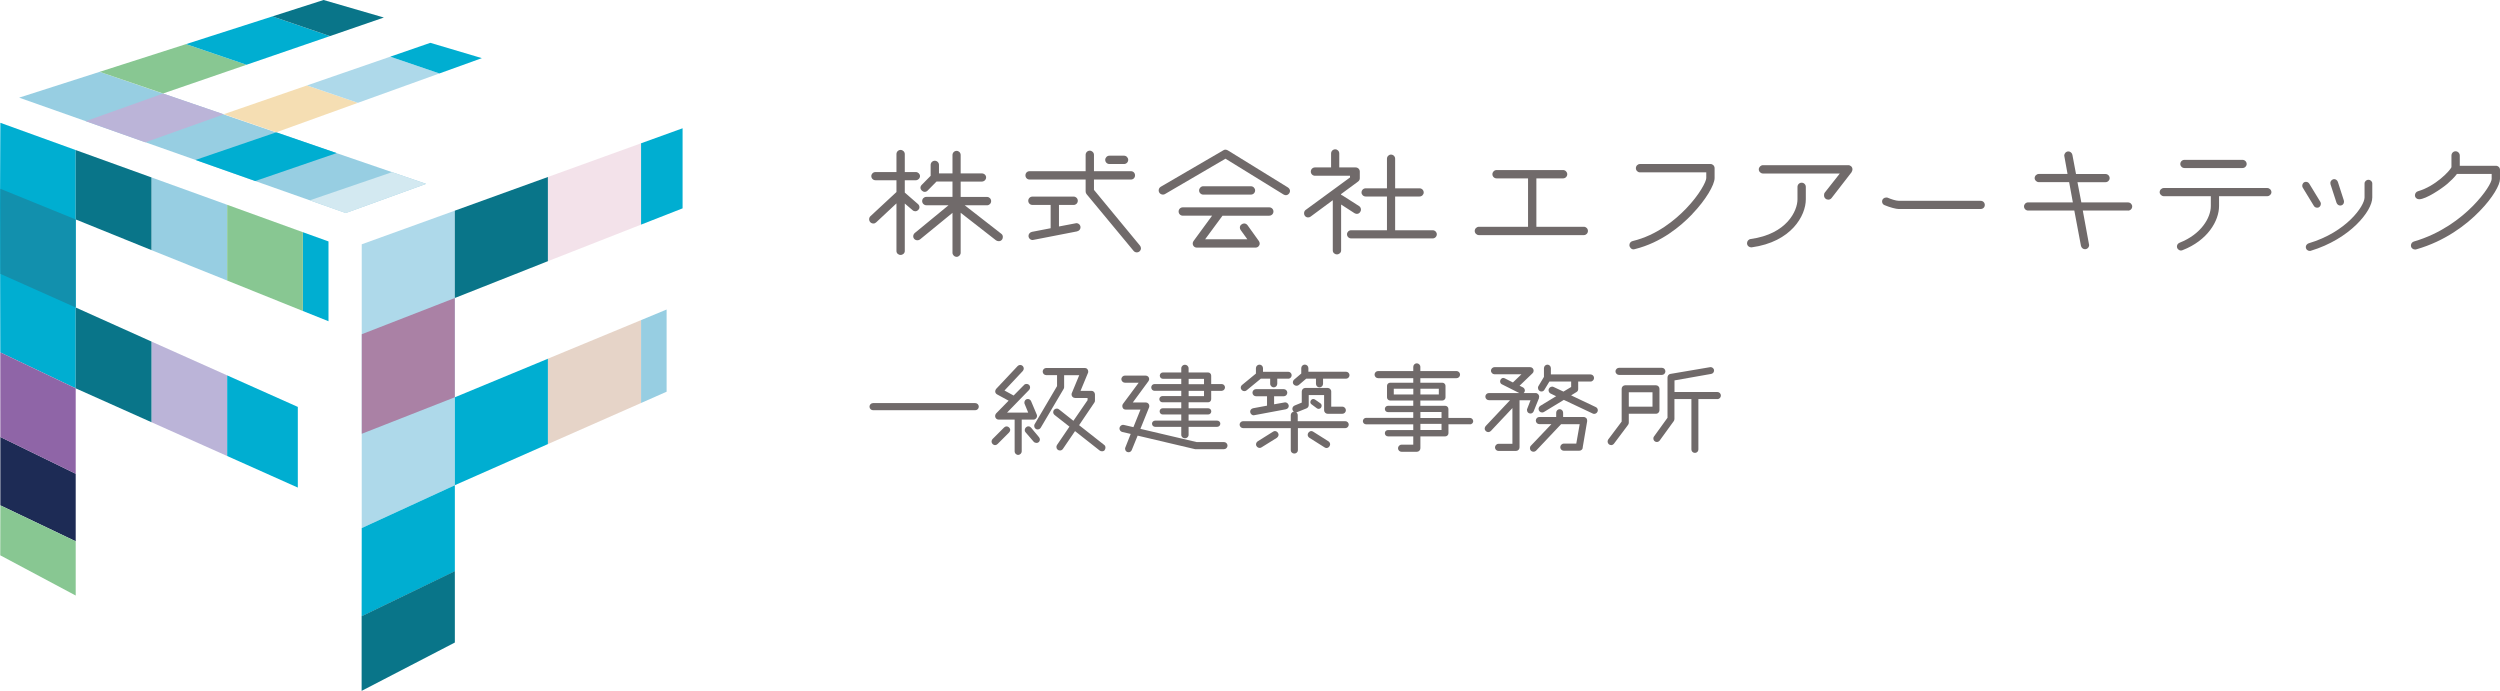 <?xml version="1.0" encoding="UTF-8"?><svg id="_イヤー_2" xmlns="http://www.w3.org/2000/svg" viewBox="0 0 497.96 137.61"><defs><style>.cls-1{fill:#f3e2ea;}.cls-2{fill:#00aed1;}.cls-3{fill:wheat;}.cls-4{fill:#e6d4c8;}.cls-5{fill:#97cee2;}.cls-6{fill:#8f65a7;}.cls-7{fill:#bbb4d8;}.cls-8{fill:#aa81a5;}.cls-9{fill:#aed9ea;}.cls-10{fill:#d3e9f1;}.cls-11{fill:#1290ad;}.cls-12{fill:#097589;}.cls-13{fill:#1d2b55;}.cls-14{fill:#88c792;}.cls-15{fill:#706a6a;}</style></defs><g id="_ッダー"><g><g><path class="cls-15" d="M182.42,35.9h-2.2v2.46l2.63,2.29c.2,.17,.29,.4,.29,.63,0,.43-.4,.8-.83,.8-.17,0-.37-.06-.52-.2l-1.57-1.34v9.47c0,.43-.4,.77-.83,.77-.46,0-.83-.34-.83-.77v-9.5l-4.04,3.78c-.14,.14-.34,.23-.54,.23-.49,0-.86-.37-.86-.86,0-.23,.09-.43,.26-.6l5.18-4.81v-2.35h-4.18c-.46,0-.83-.37-.83-.83,0-.43,.37-.8,.83-.8h4.18v-3.58c0-.46,.37-.83,.83-.83,.43,0,.83,.37,.83,.83v3.58h2.2c.43,0,.83,.37,.83,.8,0,.46-.4,.83-.83,.83Zm17.14,11.85c-.14,.2-.37,.29-.63,.29-.2,0-.37-.06-.54-.17l-7.04-5.49v7.98c0,.4-.37,.8-.8,.8-.46,0-.83-.4-.83-.8v-7.96l-6.47,5.29c-.14,.11-.32,.17-.52,.17-.46,0-.83-.34-.83-.8,0-.23,.11-.49,.32-.66l6.72-5.52h-4.46c-.43,0-.8-.37-.8-.83s.37-.83,.8-.83h5.24v-3.06h-3.18l-1.77,1.8c-.17,.17-.37,.26-.57,.26-.43,0-.86-.4-.86-.83,0-.2,.09-.4,.26-.57l1.77-1.8v-2.17c0-.46,.37-.83,.83-.83s.83,.37,.83,.83v1.69h2.69v-3.66c0-.46,.37-.83,.83-.83,.43,0,.8,.37,.8,.83v3.66h4.21c.46,0,.86,.34,.86,.8s-.4,.83-.86,.83h-4.21v3.06h5.27c.43,0,.8,.37,.8,.83s-.37,.83-.8,.83h-4.46l7.3,5.69c.2,.14,.29,.37,.29,.63,0,.2-.06,.37-.17,.54Z"/><path class="cls-15" d="M226.43,50.27c-.23,0-.46-.09-.63-.29l-9.39-11.33c-.11-.14-.17-.34-.17-.54v-2.35h-11.16c-.49,0-.83-.37-.83-.83s.34-.83,.83-.83h11.16v-3.26c0-.46,.37-.83,.83-.83,.43,0,.83,.37,.83,.83v3.26h7.38c.46,0,.8,.37,.8,.83s-.34,.83-.8,.83h-7.38v2.06l9.16,11.1c.11,.14,.2,.34,.2,.52,0,.46-.37,.83-.83,.83Zm-11.9-4.18l-8.84,1.72c-.46,0-.83-.37-.83-.83,0-.37,.29-.72,.69-.8l3.72-.72v-4.64h-3.63c-.46,0-.83-.37-.83-.83s.37-.83,.83-.83h8.24c.43,0,.8,.37,.8,.83s-.37,.83-.8,.83h-2.95v4.29l3.46-.66c.46,0,.83,.37,.83,.83,0,.4-.29,.72-.69,.8Zm9.36-13.42h-2.92c-.46,0-.83-.37-.83-.83,0-.43,.37-.83,.83-.83h2.92c.46,0,.83,.4,.83,.83,0,.46-.37,.83-.83,.83Z"/><path class="cls-15" d="M256.81,38.48c-.17,.26-.43,.4-.69,.4-.14,0-.31-.06-.46-.14l-11.56-7.13-12.05,7.04c-.14,.09-.26,.11-.4,.11-.49,0-.86-.37-.86-.83,0-.31,.17-.6,.43-.74l12.48-7.27c.14-.09,.26-.11,.4-.11s.32,.06,.46,.14l11.96,7.38c.26,.17,.43,.43,.43,.72,0,.14-.06,.29-.14,.43Zm-3.98,4.49h-9.33l-3.46,4.69h8.41l-1.32-1.83c-.11-.14-.17-.31-.17-.49,0-.26,.11-.52,.37-.66,.14-.11,.31-.17,.49-.17,.23,0,.49,.11,.66,.34l2.26,3.15c.11,.14,.17,.34,.17,.52,0,.43-.37,.8-.83,.8h-11.68c-.49,0-.83-.37-.83-.83,0-.17,.06-.34,.17-.49l3.69-5.04h-5.84c-.46,0-.83-.37-.83-.83s.37-.83,.83-.83h17.23c.46,0,.83,.37,.83,.83s-.37,.83-.83,.83Zm-3.66-4.21h-9.53c-.43,0-.8-.37-.8-.83,0-.43,.37-.83,.8-.83h9.53c.46,0,.83,.4,.83,.83,0,.46-.37,.83-.83,.83Z"/><path class="cls-15" d="M270.94,42.2c-.14,.26-.4,.4-.69,.4-.14,0-.31-.06-.46-.14l-2.66-1.72v9.16c0,.43-.4,.77-.83,.77-.46,0-.83-.34-.83-.77v-10.02l-4.41,3.26c-.14,.11-.31,.17-.51,.17-.46,0-.8-.37-.8-.83,0-.26,.11-.52,.31-.66l8.84-6.47v-.34h-6.98c-.46,0-.83-.37-.83-.83s.37-.83,.83-.83h3.21v-2.78c0-.46,.37-.83,.83-.83,.43,0,.8,.37,.8,.83v2.78h3.26c.46,0,.83,.37,.83,.83v1.32c0,.26-.11,.49-.34,.66l-3.38,2.49v.17c.09,.03,.17,.06,.26,.11l3.32,2.12c.23,.14,.37,.43,.37,.69,0,.17-.03,.31-.14,.46Zm14.42,5.29h-16.23c-.46,0-.83-.37-.83-.83,0-.43,.37-.8,.83-.8h7.13v-6.72h-4.24c-.46,0-.83-.37-.83-.8,0-.46,.37-.83,.83-.83h4.24v-5.89c0-.46,.37-.83,.8-.83,.46,0,.83,.37,.83,.83v5.89h4.86c.46,0,.83,.37,.83,.83,0,.43-.37,.8-.83,.8h-4.86v6.72h7.47c.46,0,.83,.37,.83,.8,0,.46-.37,.83-.83,.83Z"/><path class="cls-15" d="M315.49,46.83h-20.92c-.43,0-.83-.37-.83-.83s.4-.83,.83-.83h9.79v-9.64h-6.27c-.46,0-.83-.37-.83-.83,0-.43,.37-.83,.83-.83h13.25c.46,0,.83,.4,.83,.83,0,.46-.37,.83-.83,.83h-5.32v9.64h9.47c.43,0,.8,.37,.8,.83s-.37,.83-.8,.83Z"/><path class="cls-15" d="M337.09,42.63c-2.38,2.49-6.24,5.69-11.42,6.98-.11,.03-.2,.06-.32,.06-.43,0-.8-.43-.8-.86,0-.37,.26-.72,.66-.8,4.75-1.14,8.41-4.15,10.64-6.47,2.69-2.8,4.01-5.38,4.01-6.07v-1.14h-13.22c-.43,0-.8-.37-.8-.83s.37-.83,.8-.83h14.08c.43,0,.8,.37,.8,.83v1.97c0,1.34-1.75,4.35-4.44,7.15Z"/><path class="cls-15" d="M348.9,49.27h-.09c-.4,0-.83-.31-.83-.83,0-.4,.29-.77,.72-.83,7.24-1,9.33-5.64,9.33-7.9v-2.49c0-.46,.37-.83,.83-.83s.83,.37,.83,.83v2.49c0,3.23-2.86,8.47-10.79,9.56Zm19.92-14.99l-4.01,5.18c-.17,.2-.4,.31-.63,.31-.43,0-.86-.31-.86-.86,0-.2,.03-.4,.14-.54l3-3.81h-15.31c-.43,0-.83-.37-.83-.83,0-.43,.4-.83,.83-.83h17c.43,0,.83,.34,.83,.83,0,.17-.06,.37-.17,.54Z"/><path class="cls-15" d="M394.51,41.63h-16.34c-.49,0-1.72-.31-2.8-.77-.32-.11-.49-.43-.49-.72,0-.49,.4-.8,.83-.8,.11,0,.23,0,.34,.06,.52,.23,1.57,.6,2.18,.6h16.28c.49,0,.83,.37,.83,.83,0,.43-.34,.8-.83,.8Z"/><path class="cls-15" d="M423.87,41.94h-9.01l1.26,6.87c0,.46-.37,.83-.83,.83-.37,0-.72-.29-.8-.69l-1.32-7.01h-9.19c-.46,0-.83-.37-.83-.83,0-.43,.37-.8,.83-.8h8.9l-.74-4.03h-6.04c-.43,0-.83-.37-.83-.8,0-.46,.4-.83,.83-.83h5.72l-.66-3.66c0-.4,.34-.83,.83-.83,.37,0,.72,.29,.8,.69l.72,3.81h5.87c.46,0,.83,.37,.83,.83,0,.43-.37,.8-.83,.8h-5.58l.77,4.03h9.3c.46,0,.83,.37,.83,.8,0,.46-.37,.83-.83,.83Z"/><path class="cls-15" d="M451.62,39.08h-9.62v1.95c0,2.95-2.26,6.87-7.3,8.81-.09,.03-.17,.06-.29,.06-.4,0-.8-.34-.8-.8,0-.34,.2-.63,.57-.77,4.21-1.66,6.18-4.92,6.18-7.3v-1.95h-9.36c-.43,0-.83-.37-.83-.8,0-.46,.4-.83,.83-.83h20.6c.43,0,.83,.37,.83,.83,0,.43-.4,.8-.83,.8Zm-4.95-5.61h-11.56c-.46,0-.83-.37-.83-.8,0-.46,.37-.83,.83-.83h11.56c.46,0,.83,.37,.83,.83,0,.43-.37,.8-.83,.8Z"/><path class="cls-15" d="M461.57,41.37c-.29,0-.54-.11-.69-.37l-2.2-3.61c-.09-.14-.11-.29-.11-.4,0-.4,.29-.77,.74-.77,.29,0,.51,.14,.66,.37l2.2,3.61c.09,.14,.11,.29,.11,.4,0,.4-.29,.77-.72,.77Zm-1.29,8.58c-.06,.03-.17,.03-.23,.03-.4,0-.77-.31-.77-.8,0-.29,.23-.6,.57-.72,7.53-2.23,11.13-7.44,11.13-9.13v-2.78c0-.4,.34-.74,.77-.74s.77,.34,.77,.74v2.78c0,2.75-4.49,8.27-12.25,10.62Zm5.84-9.01c-.31,0-.6-.23-.72-.54l-1.2-3.69c-.03-.09-.03-.17-.03-.26,0-.43,.37-.77,.77-.77,.31,0,.6,.23,.72,.54l1.2,3.72c.03,.09,.03,.17,.03,.26,0,.4-.31,.74-.77,.74Z"/><path class="cls-15" d="M493.93,42.03c-2.66,2.78-6.98,6.01-12.56,7.61-.11,.03-.2,.06-.32,.06-.4,0-.83-.29-.83-.8,0-.37,.23-.69,.6-.8,5.32-1.55,9.27-4.58,11.7-7.04,2.55-2.58,3.78-4.78,3.78-5.41v-1h-6.92c-.49,.66-1.2,1.35-1.89,1.95-1.09,.94-4.26,3.09-5.64,3.09-.43,0-.83-.31-.83-.8,0-.34,.23-.69,.6-.8,3.49-1,6.38-4.09,6.67-4.78v-2.32c0-.49,.37-.86,.83-.86,.43,0,.83,.37,.83,.86v2.03h7.21c.43,0,.8,.34,.8,.8v1.83c0,1.17-1.43,3.72-4.03,6.38Z"/><path class="cls-15" d="M194.25,81.71h-20.35c-.39,0-.71-.32-.71-.71s.32-.71,.71-.71h20.35c.39,0,.71,.32,.71,.71s-.32,.71-.71,.71Z"/><path class="cls-15" d="M201.01,86.13l-2.31,2.31c-.15,.15-.32,.22-.49,.22-.39,0-.71-.34-.71-.71,0-.17,.07-.36,.19-.49l2.31-2.31c.15-.15,.32-.22,.51-.22,.36,0,.71,.34,.71,.71,0,.17-.07,.34-.22,.49Zm4.86-2.55h-2.36v6.35c0,.34-.34,.68-.71,.68-.39,0-.7-.34-.7-.68v-6.35h-3.19c-.39,0-.7-.32-.7-.71,0-.17,.07-.36,.19-.51l2.5-2.55-2.31-1.26c-.22-.12-.36-.36-.36-.58,0-.19,.07-.36,.19-.51l4.28-4.55c.15-.15,.32-.22,.51-.22,.39,0,.71,.32,.71,.71,0,.17-.07,.34-.19,.49l-3.65,3.89,1.82,1,2.09-2.12c.15-.15,.32-.19,.49-.19,.39,0,.7,.29,.7,.68,0,.19-.07,.36-.19,.51l-4.4,4.52h4.21l-.71-1.73c-.05-.1-.05-.19-.05-.27,0-.39,.29-.71,.68-.71,.29,0,.54,.17,.66,.44l1.14,2.7c.02,.07,.05,.17,.05,.24,0,.36-.32,.73-.7,.73Zm.58,4.64c-.19,0-.41-.07-.56-.24l-1.61-1.87c-.12-.12-.17-.27-.17-.44,0-.39,.34-.75,.73-.75,.22,0,.39,.1,.54,.27l1.58,1.9c.12,.15,.17,.32,.17,.46,0,.39-.29,.68-.68,.68Zm13.59,1.43c-.12,.17-.32,.24-.54,.24-.17,0-.32-.05-.46-.15l-4.91-3.87-2.43,3.57c-.15,.19-.34,.29-.58,.29-.39,0-.7-.29-.7-.71,0-.12,.05-.27,.12-.39l2.48-3.65-2.97-2.33c-.17-.15-.27-.34-.27-.56,0-.39,.32-.71,.73-.71,.15,0,.29,.05,.41,.15l2.89,2.29,2.82-4.11v-.44h-2.48c-.41,0-.71-.32-.71-.68,0-.1,0-.19,.05-.29l1.48-3.57h-3.01v2.38c0,.15-.05,.27-.1,.36l-4.55,7.71c-.12,.22-.37,.36-.63,.36-.39,0-.68-.32-.68-.71,0-.15,.05-.29,.1-.36l4.45-7.56v-2.19h-2.16c-.39,0-.7-.32-.7-.71s.32-.71,.7-.71h7.66c.49,0,.71,.36,.71,.71,0,.1,0,.17-.05,.27l-1.48,3.57h2.19c.36,0,.68,.32,.68,.71v1.24c0,.12-.02,.27-.12,.39l-3.04,4.5,5.01,3.94c.17,.12,.24,.32,.24,.54,0,.17-.05,.32-.15,.46Z"/><path class="cls-15" d="M243.76,89.47h-5.71l-11.45-2.7-1.17,2.87c-.12,.27-.36,.44-.63,.44-.41,0-.7-.29-.7-.71,0-.07,0-.17,.05-.24l1.07-2.7-1.68-.39c-.34-.07-.56-.39-.56-.71,0-.36,.34-.71,.71-.71,.07,0,.12,0,.17,.02l1.9,.44,1.41-3.5h-2.94c-.46,0-.68-.34-.68-.68,0-.17,.02-.32,.12-.44l3.14-4.23h-2.75c-.36,0-.7-.32-.7-.71s.34-.71,.7-.71h4.13c.41,0,.71,.32,.71,.68,0,.15-.05,.29-.15,.44l-3.11,4.23h2.58c.39,0,.71,.32,.71,.71,0,.07-.02,.17-.05,.27l-1.73,4.28,11.19,2.63h5.45c.39,0,.71,.32,.71,.71s-.32,.71-.71,.71Zm-.39-11.62h-2.12v1.65c0,.36-.27,.63-.61,.63h-3.89v1.19h3.89c.34,0,.63,.27,.63,.61,0,.36-.29,.63-.63,.63h-3.89v1.22h5.69c.34,0,.63,.27,.63,.61,0,.36-.29,.63-.63,.63h-5.69v1.6c0,.39-.34,.68-.73,.68s-.73-.29-.73-.68v-1.6h-5.2c-.34,0-.63-.27-.63-.63,0-.34,.29-.61,.63-.61h5.2v-1.22h-3.7c-.34,0-.61-.27-.61-.63,0-.34,.27-.61,.61-.61h3.7v-1.19h-3.74c-.34,0-.63-.27-.63-.63,0-.34,.29-.61,.63-.61h3.74v-1.05h-5.35c-.37,0-.63-.32-.63-.68,0-.34,.27-.66,.63-.66h5.35v-1.05h-3.67c-.34,0-.61-.29-.61-.63s.27-.63,.61-.63h3.67v-.83c0-.39,.34-.71,.73-.71s.73,.32,.73,.71v.83h3.89c.34,0,.61,.29,.61,.63v1.68h2.12c.34,0,.63,.32,.63,.66,0,.36-.29,.68-.63,.68Zm-3.55-2.38h-3.06v1.05h3.06v-1.05Zm0,2.38h-3.06v1.05h3.06v-1.05Z"/><path class="cls-15" d="M267.98,85.28h-9.46v4.4c0,.36-.32,.66-.71,.66s-.71-.29-.71-.66v-4.4h-9.48c-.39,0-.71-.32-.71-.71,0-.36,.32-.68,.71-.68h9.48v-1.19c0-.36,.27-.66,.61-.71-.17-.12-.29-.32-.29-.56,0-.27,.17-.54,.46-.66l1.41-.58v-2.21c0-.39,.32-.71,.7-.71h4.47c.36,0,.7,.32,.7,.71v3.02h2.21c.39,0,.71,.34,.71,.71,0,.39-.32,.71-.71,.71h-2.92c-.39,0-.71-.32-.71-.71v-3.02h-3.06v1.99c0,.29-.17,.54-.44,.66l-1.87,.75s-.1,.02-.17,.05c.17,.12,.29,.32,.29,.56v1.19h9.46c.39,0,.7,.32,.7,.68,0,.39-.32,.71-.7,.71Zm-11.38-9.85h-2.19v1.02c0,.39-.32,.71-.7,.71-.36,0-.71-.32-.71-.71v-1.02h-1.87l-2.84,2.33c-.12,.1-.27,.15-.44,.15-.34,0-.71-.27-.71-.71,0-.19,.1-.39,.27-.53l2.75-2.26v-1.07c0-.39,.32-.71,.71-.71s.7,.32,.7,.71v.71h5.03c.37,0,.68,.32,.68,.68,0,.39-.32,.71-.68,.71Zm-.51,6.1l-6.37,1.19c-.39,0-.71-.34-.71-.73,0-.32,.24-.61,.61-.68l2.75-.51v-1.87h-2.19c-.39,0-.71-.32-.71-.71s.32-.71,.71-.71h5.52c.39,0,.71,.32,.71,.71s-.32,.71-.71,.71h-1.92v1.6l2.19-.39c.34,0,.63,.24,.71,.58,0,.05,.02,.1,.02,.15,0,.32-.24,.58-.61,.66Zm-1.75,5.67l-3.09,1.92c-.1,.07-.24,.1-.37,.1-.36,0-.7-.32-.7-.71,0-.22,.12-.46,.34-.61l3.06-1.92c.12-.07,.24-.12,.36-.12,.24,0,.49,.15,.61,.36,.07,.12,.12,.24,.12,.36,0,.24-.15,.49-.34,.61Zm13.76-11.77h-4.57v1.02c0,.39-.32,.71-.71,.71s-.7-.32-.7-.71v-1.02h-1.95l-1.48,1.26c-.12,.1-.29,.15-.44,.15-.37,0-.73-.27-.73-.68,0-.19,.1-.41,.24-.54l1.43-1.22v-1.07c0-.39,.32-.71,.71-.71s.71,.32,.71,.71v.71h7.49c.39,0,.7,.32,.7,.68,0,.39-.32,.71-.7,.71Zm-3.28,13.45c-.15,.22-.36,.36-.61,.36-.12,0-.24-.05-.36-.12l-3.04-1.92c-.22-.15-.34-.36-.34-.61,0-.36,.34-.73,.73-.73,.12,0,.24,.05,.36,.12l3.04,1.92c.22,.15,.34,.36,.34,.61,0,.12-.05,.24-.12,.36Zm-1.68-7.68c-.12,.15-.32,.24-.51,.24-.12,0-.24-.05-.34-.12l-1.05-.78c-.17-.12-.24-.29-.24-.46,0-.32,.27-.61,.58-.61,.12,0,.24,.05,.36,.12l1.07,.75c.15,.1,.24,.29,.24,.49,0,.12-.05,.27-.12,.36Z"/><path class="cls-15" d="M292.79,84.51h-4.28v1.78c0,.34-.29,.63-.63,.63h-4.96v2.36c0,.39-.32,.71-.71,.71h-3.04c-.39,0-.71-.32-.71-.71,0-.36,.32-.71,.71-.71h2.33v-1.65h-5.03c-.37,0-.63-.29-.63-.63,0-.36,.27-.63,.63-.63h5.03v-1.14h-9.41c-.34,0-.63-.29-.63-.63s.29-.66,.63-.66h9.41v-1.14h-5.03c-.37,0-.63-.29-.63-.63s.27-.63,.63-.63h5.03v-1.05h-4.6c-.34,0-.63-.29-.63-.61v-2.33c0-.32,.29-.61,.63-.61h4.6v-.9h-7c-.39,0-.71-.32-.71-.71s.32-.71,.71-.71h7v-.83c0-.39,.32-.71,.7-.71s.71,.32,.71,.71v.83h7.2c.39,0,.71,.32,.71,.71s-.32,.71-.71,.71h-7.2v.9h4.38c.34,0,.63,.29,.63,.61v2.33c0,.32-.29,.61-.63,.61h-4.38v1.05h4.96c.34,0,.63,.29,.63,.63v1.78h4.28c.36,0,.66,.32,.66,.66s-.29,.63-.66,.63Zm-11.28-7.08h-3.89v1.14h3.89v-1.14Zm5.08,0h-3.67v1.14h3.67v-1.14Zm.54,4.64h-4.21v1.19h4.21v-1.19Zm0,2.36h-4.21v1.22h4.21v-1.22Z"/><path class="cls-15" d="M306.55,79.28l-1.07,2.65c-.12,.27-.36,.44-.63,.44-.41,0-.7-.29-.7-.71,0-.07,0-.17,.05-.24l.66-1.7h-2.19v9.39c0,.39-.32,.71-.71,.71h-3.48c-.39,0-.7-.32-.7-.71,0-.36,.32-.71,.7-.71h2.77v-7.12l-4.3,4.57c-.15,.15-.32,.22-.51,.22-.36,0-.71-.32-.71-.71,0-.17,.07-.34,.19-.49l4.86-5.16h-4.21c-.39,0-.71-.32-.71-.71s.32-.71,.71-.71h6.05l-3.48-1.75c-.22-.1-.34-.34-.34-.58,0-.34,.27-.68,.63-.68,.12,0,.22,.05,.34,.1l1.58,.8,1.7-1.63h-5.37c-.36,0-.7-.32-.7-.71s.34-.71,.7-.71h7.1c.39,0,.7,.32,.7,.71,0,.17-.07,.36-.22,.51l-2.58,2.48,.68,.34c.22,.12,.37,.36,.37,.61,0,.17-.1,.41-.24,.51h2.38c.39,0,.71,.34,.71,.73,0,.07-.02,.17-.05,.24Zm8.71,9.92c-.05,.34-.36,.58-.71,.58h-3.06c-.39,0-.71-.32-.71-.71,0-.36,.32-.71,.71-.71h2.48l.68-3.87h-3.7l-5.01,5.3c-.12,.12-.32,.19-.49,.19-.41,0-.71-.29-.71-.71,0-.17,.05-.34,.19-.49l4.09-4.3h-2.41c-.39,0-.7-.32-.7-.71s.32-.71,.7-.71h3.36v-.85c0-.39,.32-.71,.7-.71,.36,0,.68,.32,.68,.71v.85h4.08c.22,0,.41,.1,.56,.24,.1,.15,.15,.32,.15,.49v.1l-.9,5.28Zm2.94-7.2c-.12,.27-.39,.44-.66,.44-.1,0-.19-.02-.29-.07l-5.76-2.72-3.96,2.41c-.1,.07-.24,.1-.37,.1-.39,0-.7-.32-.7-.71,0-.22,.12-.46,.34-.61l3.16-1.92-1.12-.54c-.24-.12-.39-.39-.39-.66,0-.39,.34-.71,.71-.71,.1,0,.19,.02,.29,.07l1.97,.92,1.53-.92v-1.09h-4.33l-1,1.65c-.12,.22-.34,.34-.58,.34-.41,0-.7-.32-.7-.73,0-.12,.02-.24,.1-.36l1.09-1.82v-1.73c0-.39,.32-.71,.7-.71,.36,0,.68,.32,.68,.71v1.24h7.9c.39,0,.7,.32,.7,.71,0,.36-.32,.71-.7,.71h-2.46v1.51c0,.24-.12,.46-.34,.58l-1.07,.66,4.91,2.33c.27,.12,.41,.39,.41,.63,0,.1-.02,.19-.07,.29Z"/><path class="cls-15" d="M329.85,82.41h-5.42v1.78c0,.17-.05,.29-.15,.44l-2.8,3.74c-.15,.19-.36,.29-.56,.29-.39,0-.71-.32-.71-.71,0-.15,.05-.29,.12-.41l2.68-3.57v-6.52c0-.39,.32-.71,.7-.71h6.13c.39,0,.7,.32,.7,.71v4.26c0,.39-.32,.71-.7,.71Zm1.17-7.73h-8.53c-.37,0-.71-.32-.71-.71s.34-.71,.71-.71h8.53c.39,0,.7,.32,.7,.71s-.32,.71-.7,.71Zm-1.87,3.45h-4.72v2.87h4.72v-2.87Zm12.91,1.36h-3.77v10.04c0,.39-.32,.68-.68,.68-.39,0-.71-.29-.71-.68v-10.04h-3.38v3.96c0,.15-.05,.29-.12,.41l-2.82,3.89c-.15,.19-.36,.29-.58,.29-.37,0-.68-.32-.68-.68,0-.15,.02-.29,.12-.41l2.7-3.74v-8.02c0-.34,.24-.66,.56-.71l8-1.36c.36,0,.71,.27,.71,.68,0,.34-.24,.63-.58,.68l-7.3,1.29v2.31h8.54c.39,0,.7,.32,.7,.71s-.32,.71-.7,.71Z"/></g><g><polygon class="cls-2" points="65.43 48.09 60.33 46.25 60.33 61.95 65.43 63.99 65.43 48.09"/><polygon class="cls-5" points="45.25 55.88 45.25 40.79 30.17 35.34 30.17 49.82 45.25 55.88"/><polygon class="cls-7" points="30.17 68.03 30.17 84.1 45.25 90.83 45.25 74.77 30.17 68.03"/><polygon class="cls-14" points="45.25 40.79 45.25 55.88 60.33 61.95 60.33 46.25 45.25 40.79"/><polygon class="cls-2" points="59.32 81.05 45.25 74.77 45.25 90.83 59.32 97.12 59.32 81.05"/><polygon class="cls-2" points=".07 24.46 0 40.81 .06 70.2 15.08 77.35 15.08 29.89 .07 24.46"/><polygon class="cls-13" points=".07 87.04 .07 100.66 15.08 107.82 15.08 94.36 .07 87.04"/><line class="cls-2" x1="19.84" y1="14.31" x2="19.84" y2="14.31"/><rect class="cls-2" x="43.07" y="4.48" width="0" height="12.74" transform="translate(18.89 48.1) rotate(-71.15)"/><rect class="cls-2" x="59.98" y="-.83" width="0" height="12.11" transform="translate(35.65 60.31) rotate(-71.15)"/><rect class="cls-2" x="66.21" y="13.39" width="0" height="10.72" transform="translate(27.08 75.35) rotate(-71.15)"/><rect class="cls-2" x="82.62" y="7.78" width="0" height="10.35" transform="translate(43.66 86.96) rotate(-71.15)"/><polygon class="cls-5" points="19.84 14.31 3.81 19.45 68.87 42.43 84.88 36.62 19.84 14.31"/><polygon class="cls-7" points="17.08 24.13 28.95 28.35 44.59 22.77 32.49 18.63 17.08 24.13"/><polygon class="cls-2" points="38.94 31.86 50.83 36.06 67.06 30.49 55.04 26.35 38.94 31.86"/><polygon class="cls-3" points="44.56 22.75 55.04 26.35 71.29 20.48 61.14 17.02 44.56 22.75"/><polygon class="cls-14" points="49.1 12.9 37.05 8.79 19.84 14.31 32.48 18.62 49.1 12.9"/><polygon class="cls-2" points="65.72 7.19 54.25 3.27 37.05 8.79 49.1 12.9 65.72 7.19"/><polygon class="cls-9" points="61.14 17.02 71.29 20.48 87.52 14.63 77.73 11.29 61.14 17.02"/><polygon class="cls-12" points="76.46 3.49 64.45 0 54.25 3.27 65.72 7.19 76.46 3.49"/><polygon class="cls-2" points="85.71 8.53 77.73 11.29 87.52 14.63 95.98 11.58 85.71 8.53"/><polygon class="cls-14" points=".07 100.66 .05 110.61 15.08 118.62 15.08 107.82 .07 100.66"/><polygon class="cls-6" points=".06 70.19 .07 87.05 15.08 94.37 15.08 77.35 .06 70.19"/><polygon class="cls-11" points=".06 37.6 .07 54.55 15.08 61.25 15.08 43.71 .06 37.6"/><g><polygon class="cls-12" points="15.08 61.25 15.08 77.35 30.17 84.1 30.17 68.03 15.08 61.25"/><polygon class="cls-12" points="30.17 49.82 30.17 35.34 15.08 29.89 15.08 43.71 30.17 49.82"/></g><polygon class="cls-10" points="84.87 36.62 78.09 34.29 61.71 39.9 68.87 42.44 84.87 36.62"/><g><polygon class="cls-9" points="72.05 48.66 72.05 105.18 90.6 96.65 90.59 41.96 72.05 48.66"/><polygon class="cls-8" points="72.06 66.57 72.06 86.4 90.59 79.13 90.59 59.36 72.06 66.57"/><polygon class="cls-2" points="90.6 96.64 109.14 88.45 109.14 71.45 90.6 79.13 90.6 96.64"/><polygon class="cls-12" points="90.59 59.36 109.14 52.02 109.14 35.25 90.59 41.96 90.59 59.36"/><polygon class="cls-4" points="109.14 71.44 109.14 88.45 127.69 80.27 127.69 63.76 109.14 71.44"/><polygon class="cls-1" points="127.69 44.74 127.69 28.54 109.14 35.25 109.14 52.02 127.69 44.74"/><polygon class="cls-5" points="132.78 61.65 127.69 63.76 127.69 80.27 132.78 78.02 132.78 61.65"/><polygon class="cls-2" points="135.96 41.5 135.96 25.55 127.69 28.54 127.69 44.74 135.96 41.5"/><polygon class="cls-2" points="72.05 105.18 72.03 122.77 90.6 113.8 90.6 96.65 72.05 105.18"/><polygon class="cls-12" points="72.03 122.74 72.03 137.61 90.6 127.98 90.6 113.76 72.03 122.74"/></g></g></g></g></svg>